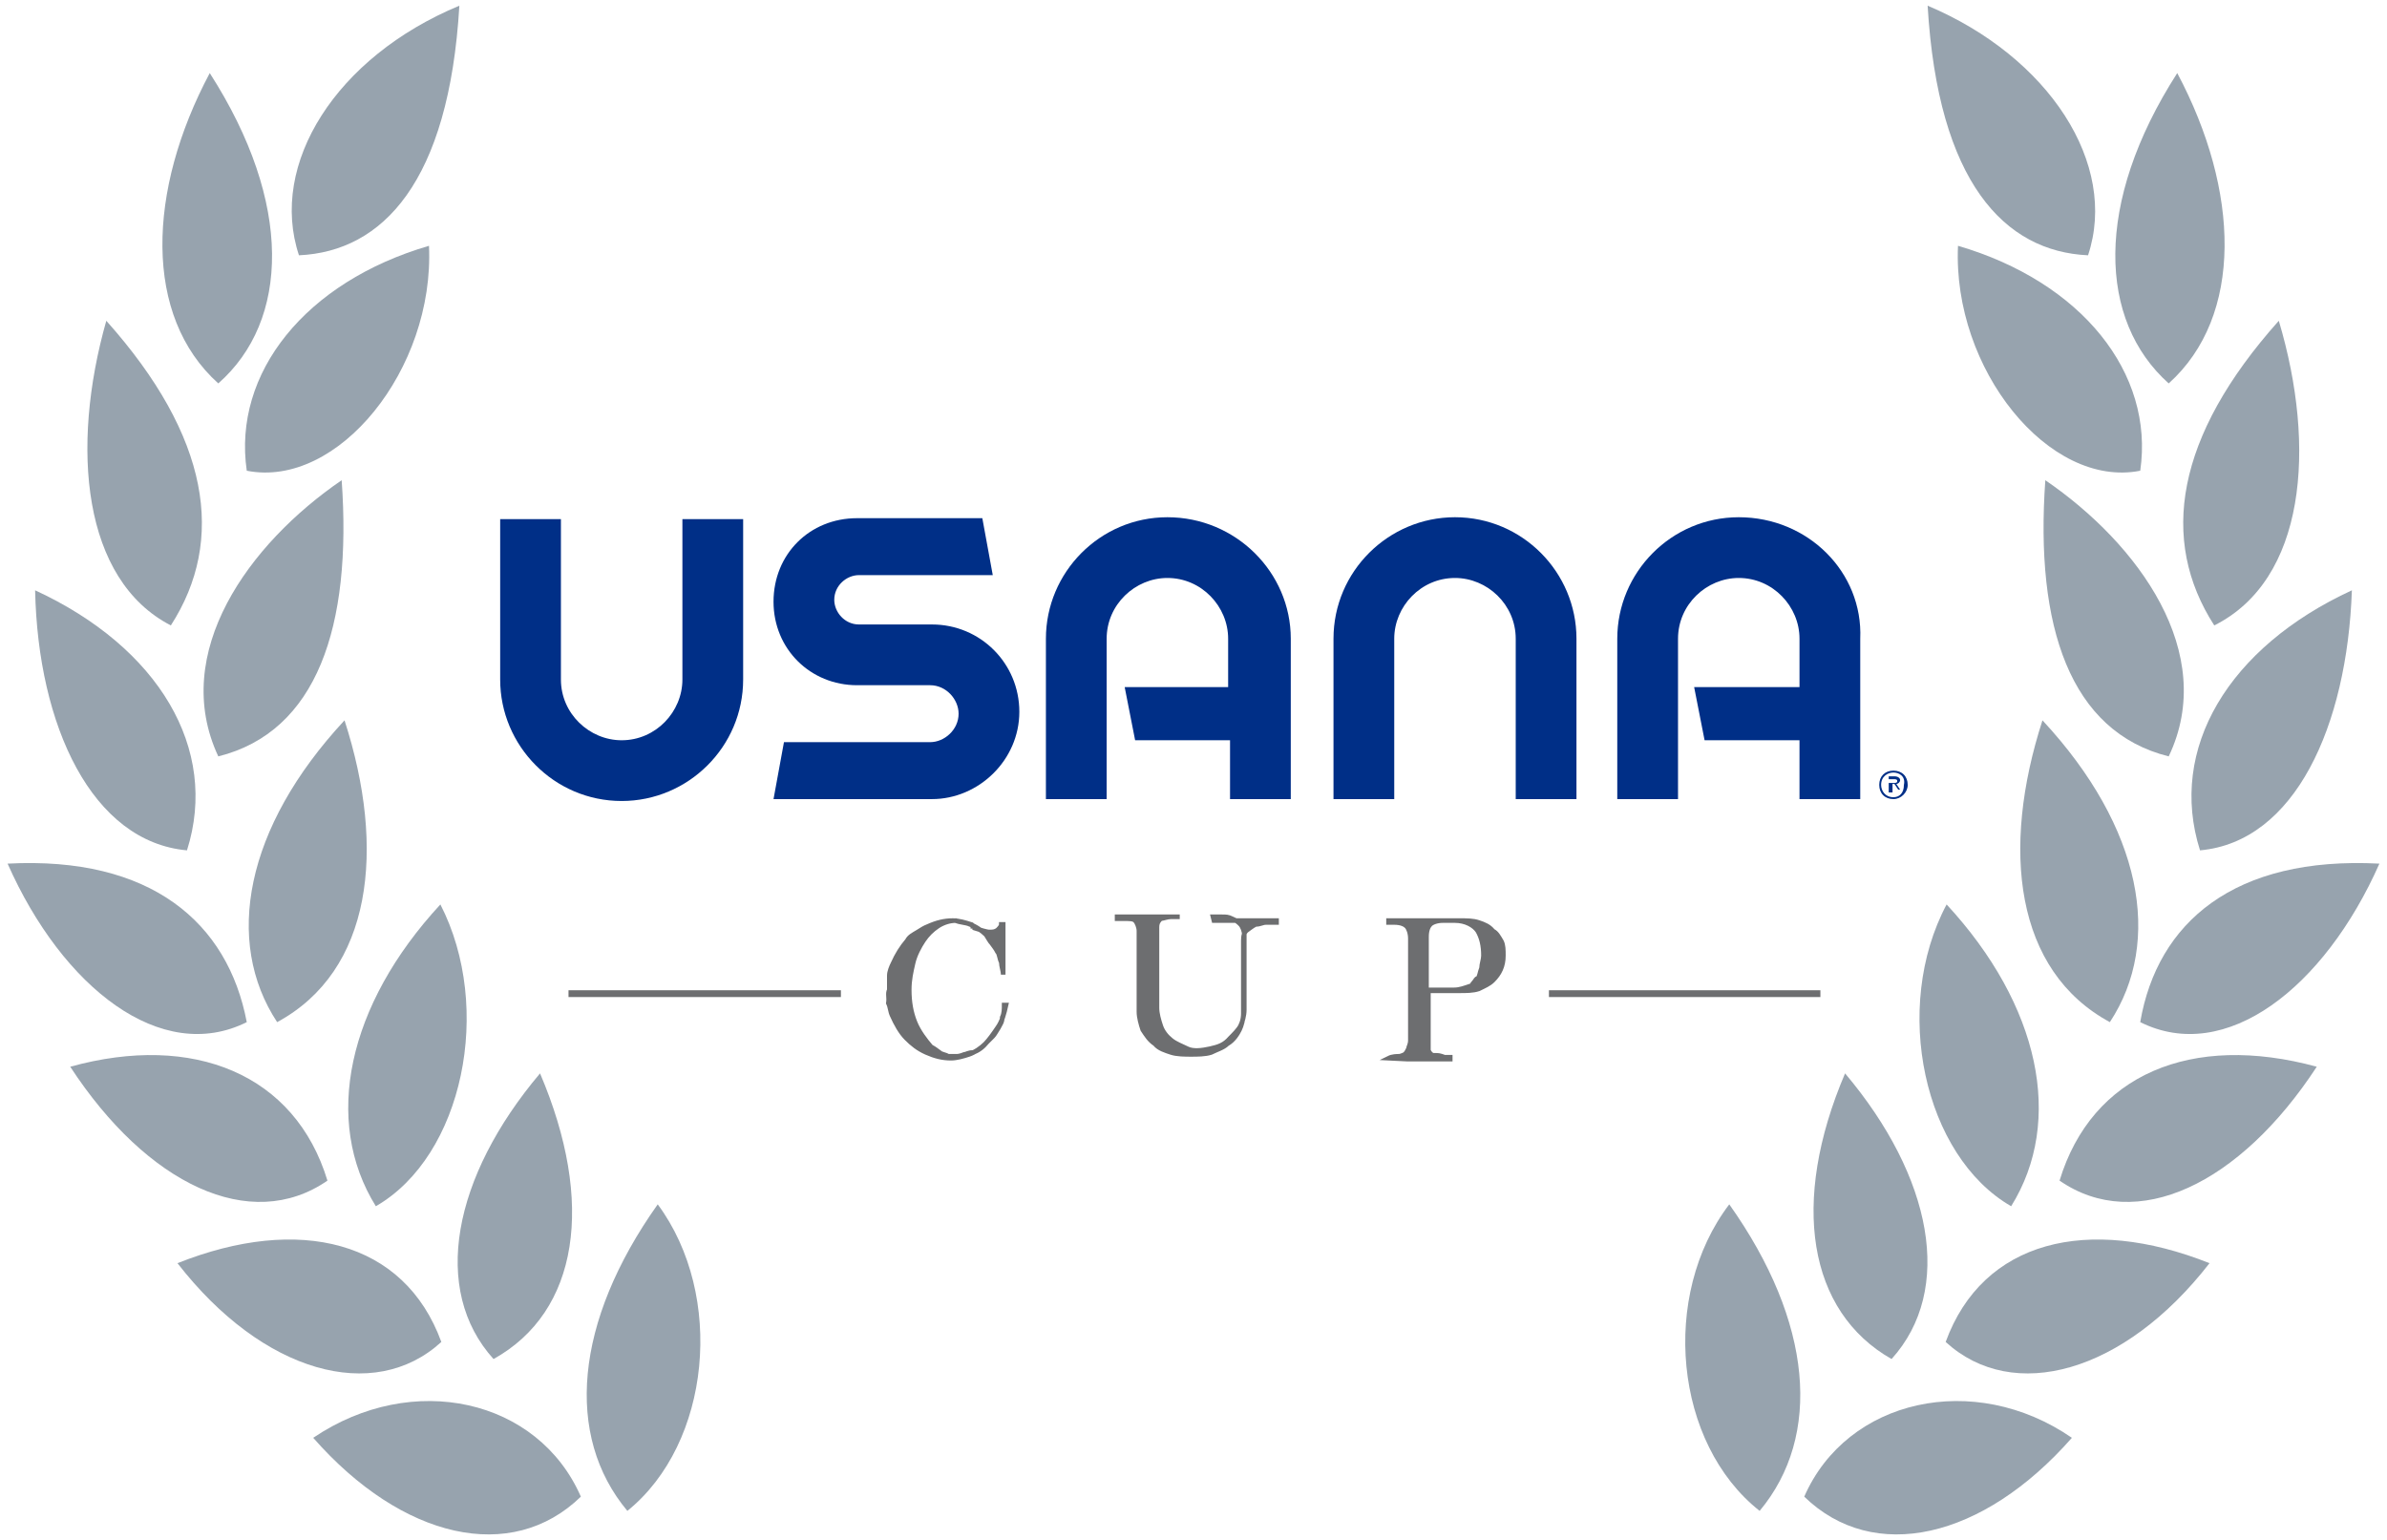 <?xml version="1.0" encoding="utf-8"?>
<!-- Generator: Adobe Illustrator 27.8.1, SVG Export Plug-In . SVG Version: 6.00 Build 0)  -->
<svg version="1.1" id="Layer_1" xmlns="http://www.w3.org/2000/svg" xmlns:xlink="http://www.w3.org/1999/xlink" x="0px" y="0px"
	 viewBox="0 0 251.5 162.3" style="enable-background:new 0 0 251.5 162.3;" xml:space="preserve">
<style type="text/css">
	.st0{fill:#97A3AE;}
	.st1{fill:#6D6E70;stroke:#6D6E70;stroke-width:0.485;stroke-miterlimit:10;}
	.st2{fill:#002F87;}
	.st3{fill:none;stroke:#6D6E70;stroke-width:0.716;stroke-miterlimit:10;}
</style>
<g>
	<g>
		<path class="st0" d="M3.7,62.2c13,6,19.4,16.7,16,27.4C9.7,88.7,4,76.5,3.7,62.2z"/>
		<path class="st0" d="M36,50.6c1.1,15.4-2.6,26.5-13,29.1C17.9,68.8,26.2,57.3,36,50.6z"/>
		<path class="st0" d="M52,143.2c-6.6-7.3-4.3-19.2,4.9-30.1C62.7,126.7,61,138.2,52,143.2z"/>
		<path class="st0" d="M48.4,0.6c-1.1,18.6-8.1,25.9-16.9,26.3C28.3,17.3,35.4,6,48.4,0.6z"/>
		<path class="st0" d="M11.2,33.8c10.9,12.2,12.6,23.1,6.8,32.1C8.7,61.1,7.4,47.2,11.2,33.8z"/>
		<path class="st0" d="M66.1,159.2c-6.6-7.9-5.6-19.9,3.2-32.3C76.4,136.5,74.9,152.1,66.1,159.2z"/>
		<path class="st0" d="M34.5,124.4c-8.1,5.6-19,0.4-27.1-12C20.4,108.8,31.1,113.2,34.5,124.4z"/>
		<path class="st0" d="M26,107.7c-9,4.5-19.4-3.6-25.2-16.7C15.9,90.2,24,97.2,26,107.7z"/>
		<path class="st0" d="M29.2,107.7c-5.6-8.5-3.4-20.5,7.1-31.8C40.7,89.5,39.2,102.3,29.2,107.7z"/>
		<path class="st0" d="M39.6,127.1c-5.6-9-3-21.2,6.8-31.8C52,106.2,48.8,121.8,39.6,127.1z"/>
		<path class="st0" d="M61.2,157.7c-7.3,7.1-18.8,4.5-28.2-6.2C43.5,144.4,56.7,147.4,61.2,157.7z"/>
		<path class="st0" d="M26,49.6c-1.5-10.3,6.2-19.9,19.2-23.7C45.8,38.9,35.6,51.5,26,49.6z"/>
		<path class="st0" d="M23,40.4c-7.9-7.1-7.5-20.3-0.9-32.7C30.9,21.4,30.5,33.8,23,40.4z"/>
		<path class="st0" d="M18.7,133.1c12.8-5.1,23.9-2.4,27.8,8.3C39.4,147.9,27.7,144.7,18.7,133.1z"/>
	</g>
	<g>
		<path class="st0" d="M247.8,62.2c-13,6-19.4,16.7-16,27.4C241.8,88.7,247.3,76.5,247.8,62.2z"/>
		<path class="st0" d="M215.5,50.6c-1.1,15.4,2.6,26.5,13,29.1C233.7,68.8,225.3,57.3,215.5,50.6z"/>
		<path class="st0" d="M199.3,143.2c6.6-7.3,4.3-19.2-4.9-30.1C188.6,126.7,190.5,138.2,199.3,143.2z"/>
		<path class="st0" d="M203.1,0.6c1.1,18.6,8.1,25.9,16.9,26.3C223.2,17.3,215.9,6,203.1,0.6z"/>
		<path class="st0" d="M240.1,33.8c-10.9,12.2-12.6,23.1-6.8,32.1C242.9,61.1,244.1,47.2,240.1,33.8z"/>
		<path class="st0" d="M185.4,159.2c6.6-7.9,5.6-19.9-3.2-32.3C174.9,136.5,176.4,152.1,185.4,159.2z"/>
		<path class="st0" d="M217,124.4c8.1,5.6,19,0.4,27.1-12C230.9,108.8,220.4,113.2,217,124.4z"/>
		<path class="st0" d="M225.5,107.7c9,4.5,19.4-3.6,25.2-16.7C235.4,90.2,227.3,97.2,225.5,107.7z"/>
		<path class="st0" d="M222.3,107.7c5.6-8.5,3.4-20.5-7.1-31.8C210.8,89.5,212.3,102.3,222.3,107.7z"/>
		<path class="st0" d="M211.9,127.1c5.6-9,3-21.2-6.8-31.8C199.3,106.2,202.7,121.8,211.9,127.1z"/>
		<path class="st0" d="M190.1,157.7c7.3,7.1,18.8,4.5,28.2-6.2C208,144.4,194.6,147.4,190.1,157.7z"/>
		<path class="st0" d="M225.5,49.6c1.5-10.3-6.2-19.9-19.2-23.7C205.7,38.9,215.9,51.5,225.5,49.6z"/>
		<path class="st0" d="M228.5,40.4c7.9-7.1,7.5-20.3,0.9-32.7C220.6,21.4,221.1,33.8,228.5,40.4z"/>
		<path class="st0" d="M232.8,133.1c-12.8-5.1-23.9-2.4-27.8,8.3C212.1,147.9,223.8,144.7,232.8,133.1z"/>
	</g>
	<g>
		<path class="st1" d="M93.7,104.3L93.7,104.3L93.7,104.3c0-0.4,0-1.1,0-1.5s0.2-0.9,0.4-1.3c0.4-0.9,0.9-1.7,1.5-2.4
			c0.2-0.4,0.6-0.6,1.1-0.9s0.6-0.4,1.1-0.6c0.9-0.4,1.7-0.6,2.6-0.6c0.6,0,1.3,0.2,1.9,0.4l0,0l0,0l0,0c0,0,0.2,0,0.2,0.2
			c0,0,0.2,0,0.2,0.2c0.6,0.2,1.3,0.4,1.5,0.4c0.4,0,0.6,0,0.9-0.2c0.2-0.2,0.4-0.4,0.4-0.6h0.2v5.3h0c0-0.4-0.2-0.9-0.2-1.3
			c-0.2-0.4-0.2-0.9-0.4-1.1c-0.2-0.4-0.4-0.6-0.6-0.9c-0.2-0.2-0.4-0.6-0.6-0.9c-0.4-0.4-1.1-0.9-1.7-1.1c-0.4-0.2-1.1-0.2-1.5-0.4
			c-0.6,0-1.3,0.2-1.9,0.6s-1.1,0.9-1.5,1.5s-0.9,1.5-1.1,2.4c-0.2,0.9-0.4,1.7-0.4,2.8c0,1.3,0.2,2.4,0.6,3.4s1.1,1.9,1.7,2.6
			c0.4,0.2,0.6,0.4,0.9,0.6c0.2,0.2,0.6,0.2,0.9,0.4c0.2,0,0.2,0,0.4,0s0.2,0,0.4,0c0.2,0,0.4,0,0.9-0.2c0.2,0,0.4-0.2,0.9-0.2
			c0.6-0.2,1.1-0.6,1.5-1.1c0.2-0.2,0.4-0.4,0.6-0.6c0.2-0.2,0.4-0.6,0.6-0.9c0.2-0.4,0.4-0.6,0.4-1.1c0.2-0.4,0.2-0.9,0.2-1.3h0.2
			c-0.2,0.9-0.4,1.7-0.9,2.4c-0.4,0.6-0.9,1.3-1.3,1.7c-0.4,0.4-1.1,0.9-1.7,1.1c-0.6,0.2-1.3,0.4-1.9,0.4c-0.9,0-1.7-0.2-2.6-0.6
			s-1.5-0.9-2.1-1.5c-0.6-0.6-1.1-1.5-1.5-2.4c-0.2-0.4-0.2-0.9-0.4-1.3C93.7,105.1,93.5,104.7,93.7,104.3L93.7,104.3z"/>
		<path class="st1" d="M127.9,97h6.6v0.2h-0.2c-0.2,0-0.4,0-0.9,0c-0.4,0-0.6,0.2-1.1,0.2c-0.4,0.2-0.6,0.4-0.9,0.6
			s-0.4,0.6-0.4,1.1v7.7c0,0.6-0.2,1.3-0.4,1.7c-0.2,0.4-0.6,1.1-1.3,1.5c-0.4,0.4-1.1,0.6-1.7,0.9c-0.6,0.2-1.5,0.2-2.1,0.2l0,0
			l0,0l0,0c-0.6,0-1.5,0-2.1-0.2c-0.6-0.2-1.3-0.4-1.7-0.9c-0.6-0.4-0.9-0.9-1.3-1.5c-0.2-0.6-0.4-1.3-0.4-1.9v-8.5
			c0-0.4-0.2-0.9-0.4-1.1c-0.2-0.2-0.6-0.2-1.3-0.2h-0.6v-0.2h6.6l0,0l0,0l0,0l0,0l0,0l0,0h-0.9c-0.4,0-0.9,0.2-1.1,0.2
			c-0.2,0.2-0.4,0.4-0.4,0.9v8.5c0,0.6,0.2,1.3,0.4,1.9c0.2,0.6,0.6,1.1,1.1,1.5s1.1,0.6,1.7,0.9s1.5,0.2,2.4,0
			c0.9-0.2,1.5-0.4,2.1-1.1c0.4-0.4,0.9-0.9,1.1-1.3c0.2-0.4,0.4-1.1,0.4-1.7v-7.9c0-0.4-0.2-0.9-0.4-1.1c-0.2-0.2-0.4-0.4-0.9-0.6
			c-0.4-0.2-0.6-0.2-1.1-0.2s-0.6,0-0.9,0L127.9,97L127.9,97z"/>
		<path class="st1" d="M146.3,111.5L146.3,111.5c0.4-0.2,0.9-0.2,1.1-0.2c0.2,0,0.6-0.2,0.6-0.2c0.2-0.2,0.2-0.2,0.4-0.6
			c0-0.2,0.2-0.4,0.2-0.9V99.1v-0.2c0-0.6-0.2-1.1-0.4-1.3c-0.2-0.2-0.6-0.4-1.3-0.4h-0.6V97h6h0.6h0.2h0.4h0.2c0.9,0,1.5,0,2.1,0.2
			c0.6,0.2,1.1,0.4,1.5,0.9c0.4,0.2,0.6,0.6,0.9,1.1c0.2,0.4,0.2,0.9,0.2,1.5c0,1.1-0.4,1.9-1.1,2.6c-0.4,0.4-0.9,0.6-1.5,0.9
			c-0.6,0.2-1.3,0.2-2.1,0.2h-0.2h-2.1h-0.9v4.9v0.4c0,0.4,0,0.6,0,0.9c0,0.2,0.2,0.4,0.2,0.4c0.2,0.2,0.2,0.2,0.6,0.2
			c0.2,0,0.4,0,0.9,0.2h0.6l0,0l0,0v0.2h-2.4h-2.1L146.3,111.5z M150.5,104.3h0.6h2.1c0.6,0,1.1-0.2,1.7-0.4c0.2,0,0.2-0.2,0.4-0.4
			c0.2-0.2,0.2-0.4,0.4-0.4c0.2-0.2,0.2-0.6,0.4-1.1c0-0.4,0.2-0.9,0.2-1.3c0-1.1-0.2-1.9-0.6-2.6c-0.4-0.6-1.3-1.1-2.4-1.1h-0.4
			l0,0h-0.9c-0.6,0-1.1,0.2-1.3,0.4c-0.2,0.2-0.4,0.6-0.4,1.3v0.2V104.3z"/>
	</g>
	<g>
		<g>
			<g>
				<path class="st2" d="M123,54.5c-7.1,0-12.8,5.8-12.8,12.8v16.9h6.4V67.3c0-3.6,3-6.4,6.4-6.4c3.6,0,6.4,3,6.4,6.4v5.1h-10.9
					l1.1,5.6h10v6.2h6.4V67.3C136,60.3,130.2,54.5,123,54.5z M183.2,54.5c-7.1,0-12.8,5.8-12.8,12.8v16.9h6.4V67.3
					c0-3.6,3-6.4,6.4-6.4c3.6,0,6.4,3,6.4,6.4v5.1h-11.1l1.1,5.6h10v6.2h6.4V67.3C196.3,60.3,190.5,54.5,183.2,54.5z"/>
				<g>
					<path class="st2" d="M78.3,71.6c0,7.1-5.8,12.8-12.8,12.8c-7.1,0-12.8-5.8-12.8-12.8V54.7h6.4v16.9c0,3.6,3,6.4,6.4,6.4
						c3.6,0,6.4-3,6.4-6.4V54.7h6.4V71.6z"/>
				</g>
				<g>
					<path class="st2" d="M166.1,84.2h-6.4V67.3c0-3.6-3-6.4-6.4-6.4c-3.6,0-6.4,3-6.4,6.4v16.9h-6.4V67.3c0-7.1,5.8-12.8,12.8-12.8
						c7.1,0,12.8,5.8,12.8,12.8V84.2z"/>
				</g>
				<g>
					<path class="st2" d="M98.2,84.2H81.5l0,0l0,0l1.1-6H98c1.5,0,3-1.3,3-3c0-1.5-1.3-3-3-3h-7.7c-4.9,0-8.8-3.8-8.8-8.8
						s3.8-8.8,8.8-8.8h13.2l1.1,6H90.5c-1.3,0-2.6,1.1-2.6,2.6c0,1.3,1.1,2.6,2.6,2.6h7.7c5.1,0,9.2,4.1,9.2,9.2
						C107.4,80.1,103.1,84.2,98.2,84.2z"/>
				</g>
			</g>
		</g>
		<g>
			<path class="st2" d="M199.5,84.2c-0.9,0-1.5-0.6-1.5-1.5c0-0.9,0.6-1.5,1.5-1.5c0.9,0,1.5,0.6,1.5,1.5
				C201,83.5,200.3,84.2,199.5,84.2z M199.5,81.4c-0.6,0-1.3,0.4-1.3,1.3c0,0.6,0.4,1.3,1.3,1.3c0.6,0,1.1-0.4,1.1-1.3
				C200.8,81.8,200.1,81.4,199.5,81.4z M199.3,83.5H199v-1.7h0.6c0.4,0,0.6,0.2,0.6,0.4c0,0.2-0.2,0.4-0.4,0.4l0.4,0.6h-0.2
				l-0.4-0.6h-0.2v0.9H199.3z M199.5,82.5c0.2,0,0.4,0,0.4-0.2c0-0.2-0.2-0.2-0.4-0.2H199v0.4C199,82.5,199.5,82.5,199.5,82.5z"/>
		</g>
	</g>
	<line class="st3" x1="59.9" y1="104.7" x2="88.6" y2="104.7"/>
	<line class="st3" x1="163.2" y1="104.7" x2="191.8" y2="104.7"/>
</g>
</svg>
